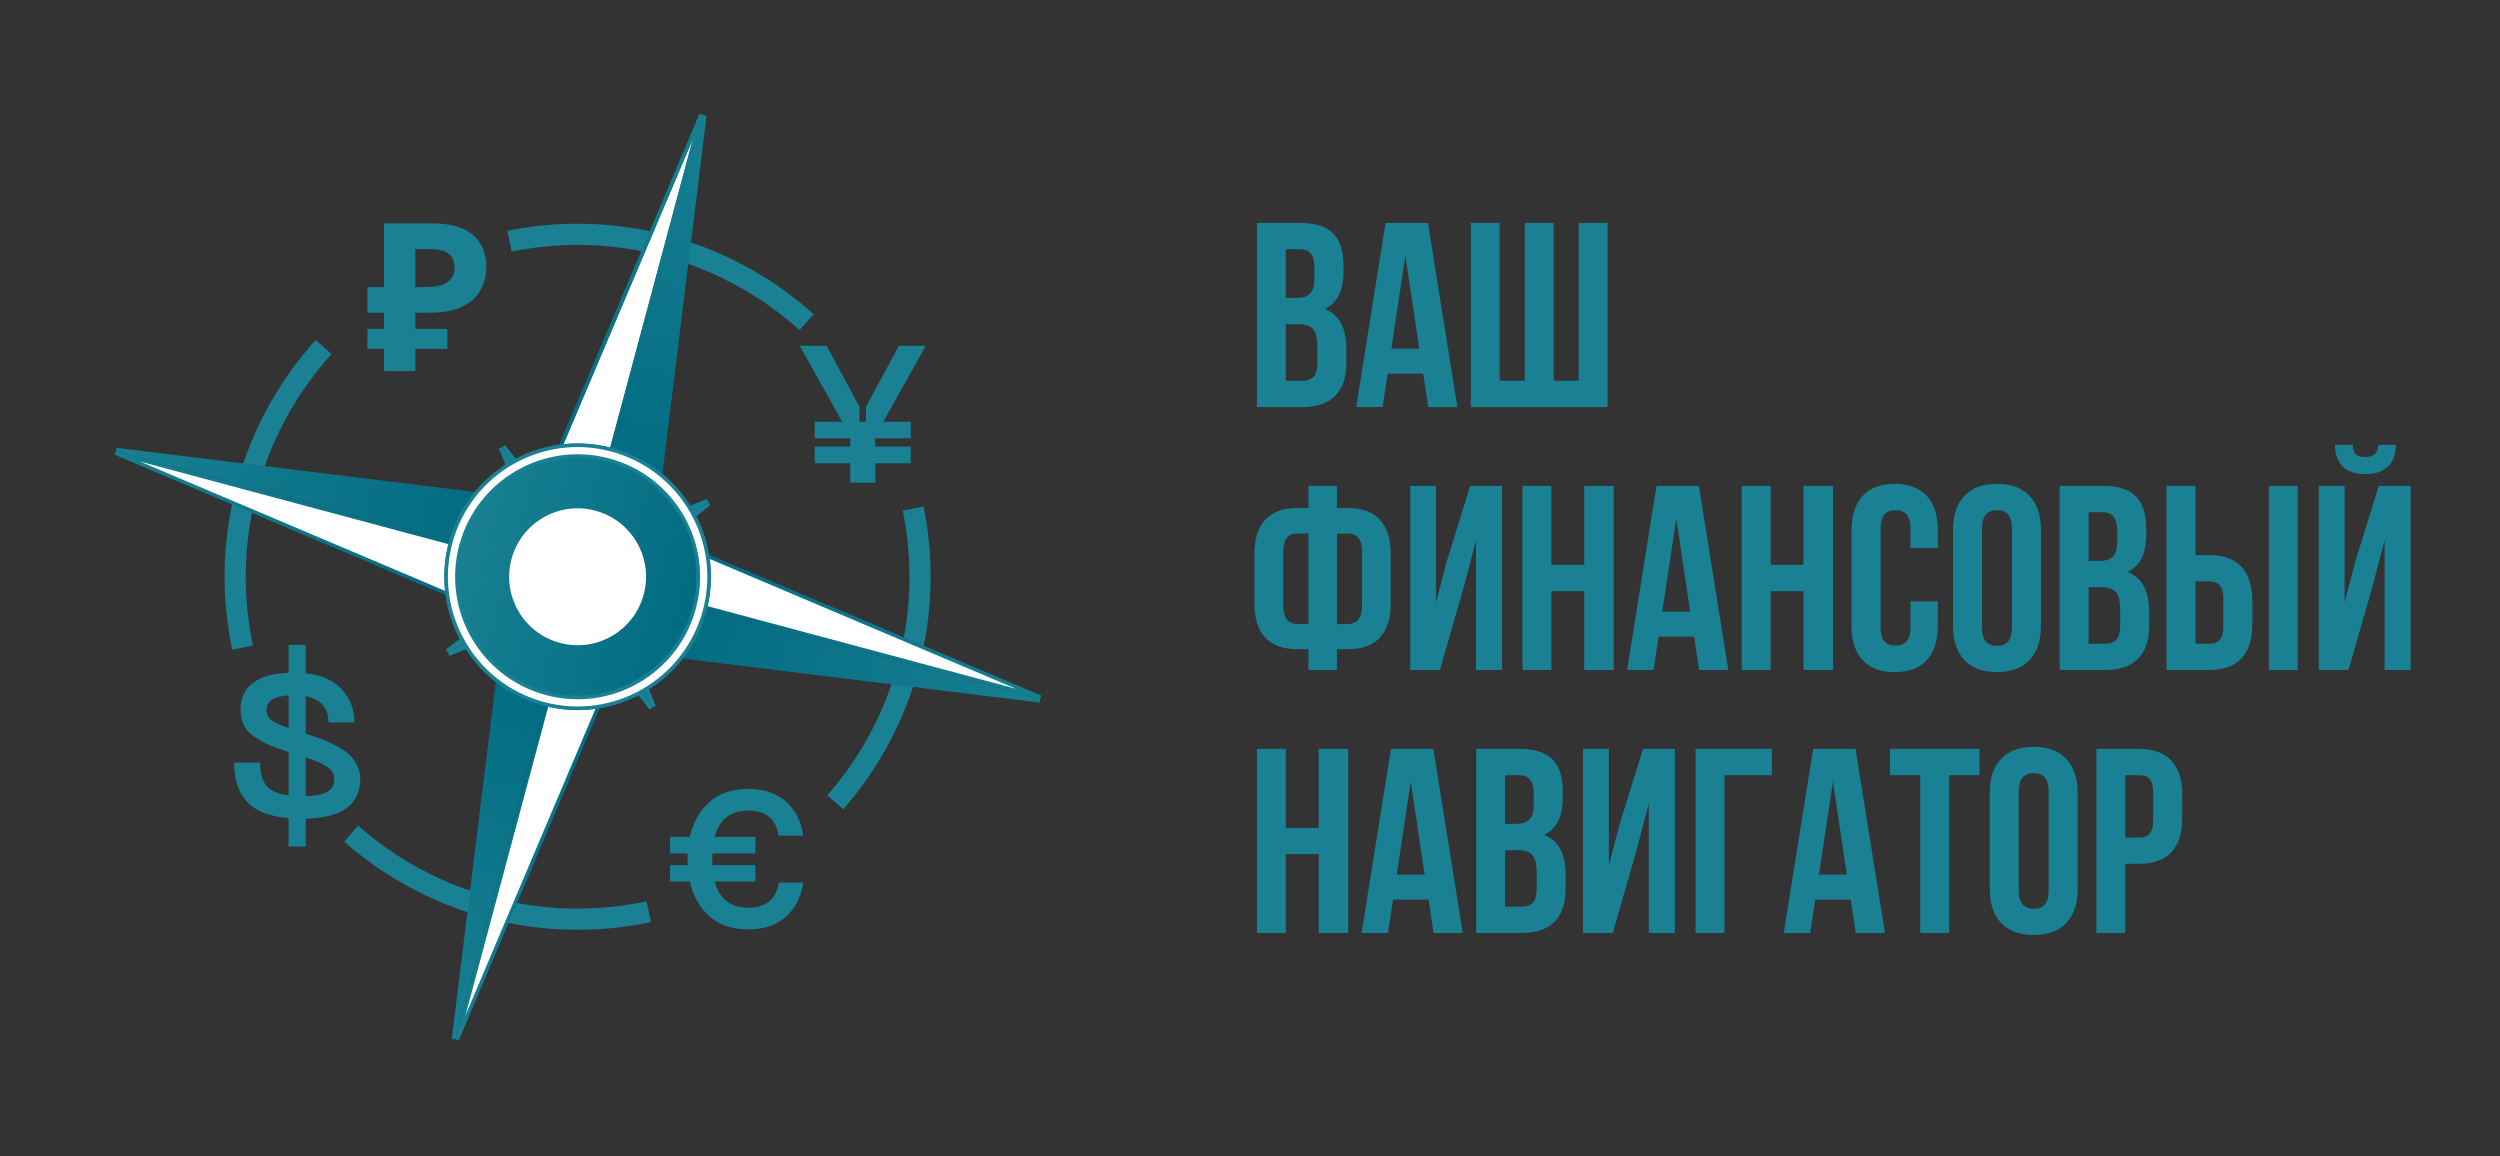 <?xml version="1.0" encoding="UTF-8"?>
<svg xmlns="http://www.w3.org/2000/svg" width="694" height="321" viewBox="0 0 694 321" fill="none">
  <rect x="0" y="0" width="694" height="321" fill="#333333" stroke="none"/>
  <path d="M165.129 151.635L196.375 138.993L167.466 155.684L165.129 151.635Z" fill="white" stroke="#198193"></path>
  <path d="M170.303 160.598L196.875 139.859L167.966 156.55L170.303 160.598Z" fill="#198193" stroke="#198193"></path>
  <path d="M150.645 159.997L124.074 180.736L152.983 164.046L150.645 159.997Z" fill="white" stroke="#198193"></path>
  <path d="M155.82 168.96L124.574 181.602L153.483 164.912L155.82 168.96Z" fill="#198193" stroke="#198193"></path>
  <path d="M168.92 164.894L181.562 196.14L164.871 167.231L168.92 164.894Z" fill="white" stroke="#198193"></path>
  <path d="M159.957 170.069L180.696 196.64L164.005 167.731L159.957 170.069Z" fill="#198193" stroke="#198193"></path>
  <path d="M160.558 150.411L139.819 123.839L156.509 152.748L160.558 150.411Z" fill="white" stroke="#198193"></path>
  <path d="M151.595 155.585L138.953 124.339L155.643 153.248L151.595 155.585Z" fill="#198193" stroke="#198193"></path>
  <circle cx="160.344" cy="160.11" r="21.142" transform="rotate(60 160.344 160.11)" fill="#198193"></circle>
  <path d="M221.941 91.612L225.873 87.24C215.855 78.231 204.171 71.457 191.594 67.226L190.793 73.168C202.207 77.165 212.81 83.401 221.941 91.612Z" fill="#198193"></path>
  <path d="M256.385 140.608L250.622 141.778C253.015 153.561 253.06 165.601 250.859 177.235L256.359 179.736C258.978 166.925 259.027 153.619 256.385 140.608Z" fill="#198193"></path>
  <path d="M229.665 220.779L234.09 224.651C242.906 214.578 249.495 202.888 253.563 190.346L247.65 189.5C243.805 200.923 237.725 211.569 229.665 220.779Z" fill="#198193"></path>
  <path d="M180.718 255.969L179.496 250.217C167.449 252.777 155.111 252.877 143.195 250.619L141 256.182C154.017 258.803 167.532 258.771 180.718 255.969Z" fill="#198193"></path>
  <path d="M99.425 229.21L95.536 233.621C105.689 242.572 117.502 249.251 130.187 253.354L131 247.431C119.454 243.55 108.702 237.389 99.425 229.21Z" fill="#198193"></path>
  <path d="M64.463 180.378L70.216 179.162C67.608 166.822 67.58 154.18 70.022 142L64.5 139.67C61.66 152.988 61.605 166.854 64.463 180.378Z" fill="#198193"></path>
  <path d="M92.035 98.304L87.675 94.359C78.535 104.462 71.674 116.275 67.414 129L73.365 129.769C77.391 118.226 83.707 107.509 92.035 98.304Z" fill="#198193"></path>
  <path d="M140.865 64.065L142.034 69.828C154.189 67.362 166.617 67.395 178.59 69.814L180.793 64.267C167.737 61.481 154.148 61.371 140.865 64.065Z" fill="#198193"></path>
  <path d="M134.136 169.056L32.035 125.776L138.117 154.201L134.136 169.056Z" fill="white" stroke="url(#paint0_linear_141_3609)"></path>
  <path d="M142.356 138.379L32.294 124.81L138.376 153.235L142.356 138.379Z" fill="#198193"></path>
  <path d="M142.356 138.379L32.294 124.81L138.376 153.235L142.356 138.379Z" fill="url(#paint1_linear_141_3609)"></path>
  <path d="M142.356 138.379L32.294 124.81L138.376 153.235L142.356 138.379Z" stroke="url(#paint2_linear_141_3609)"></path>
  <path d="M178.569 180.962L288.631 194.531L182.549 166.107L178.569 180.962Z" fill="#198193"></path>
  <path d="M178.569 180.962L288.631 194.531L182.549 166.107L178.569 180.962Z" fill="url(#paint3_linear_141_3609)"></path>
  <path d="M178.569 180.962L288.631 194.531L182.549 166.107L178.569 180.962Z" stroke="url(#paint4_linear_141_3609)"></path>
  <path d="M186.789 150.285L288.89 193.565L182.808 165.141L186.789 150.285Z" fill="white" stroke="url(#paint5_linear_141_3609)"></path>
  <path d="M151.398 133.901L194.678 31.8L166.254 137.882L151.398 133.901Z" fill="white"></path>
  <path d="M151.398 133.901L194.678 31.8L166.254 137.882L151.398 133.901Z" stroke="#198193"></path>
  <path d="M151.398 133.901L194.678 31.8L166.254 137.882L151.398 133.901Z" stroke="url(#paint6_linear_141_3609)"></path>
  <path d="M182.075 142.121L195.644 32.058L167.219 138.14L182.075 142.121Z" fill="url(#paint7_linear_141_3609)" stroke="url(#paint8_linear_141_3609)"></path>
  <path d="M139.492 178.334L125.923 288.396L154.348 182.314L139.492 178.334Z" fill="#198193"></path>
  <path d="M139.492 178.334L125.923 288.396L154.348 182.314L139.492 178.334Z" fill="url(#paint9_linear_141_3609)"></path>
  <path d="M139.492 178.334L125.923 288.396L154.348 182.314L139.492 178.334Z" stroke="url(#paint10_linear_141_3609)"></path>
  <path d="M170.169 186.554L126.889 288.655L155.314 182.573L170.169 186.554Z" fill="white" stroke="url(#paint11_linear_141_3609)"></path>
  <path d="M169.921 124.37C189.659 129.659 201.373 149.948 196.084 169.686C190.795 189.424 170.507 201.138 150.769 195.849C131.03 190.56 119.317 170.272 124.606 150.533C129.894 130.795 150.183 119.082 169.921 124.37Z" fill="url(#paint12_linear_141_3609)"></path>
  <path d="M165.262 141.757C175.398 144.473 181.413 154.891 178.697 165.027C175.982 175.163 165.563 181.178 155.427 178.462C145.291 175.746 139.276 165.328 141.992 155.192C144.708 145.056 155.127 139.041 165.262 141.757Z" fill="white"></path>
  <path d="M192.703 168.78C197.492 150.909 186.886 132.54 169.015 127.751C151.144 122.963 132.775 133.568 127.986 151.439C123.198 169.31 133.803 187.68 151.674 192.468C169.546 197.257 187.915 186.651 192.703 168.78ZM169.792 124.853C189.263 130.071 200.819 150.085 195.601 169.557C190.384 189.028 170.369 200.583 150.898 195.366C131.426 190.149 119.871 170.134 125.089 150.663C130.306 131.191 150.32 119.636 169.792 124.853Z" fill="white" stroke="#198193"></path>
  <path d="M106.607 103V62H119.738C125.037 62 128.895 63.072 131.314 65.216C133.771 67.359 135 70.307 135 74.059C135 76.279 134.501 78.365 133.503 80.318C132.504 82.27 130.834 83.84 128.492 85.027C126.188 86.213 123.04 86.807 119.047 86.807H115.304V103H106.607ZM102 96.856V91.286H124.173V96.856H102ZM102 86.807V79.686H118.874V86.807H102ZM118.183 79.686C119.834 79.686 121.255 79.514 122.445 79.169C123.635 78.787 124.557 78.193 125.209 77.389C125.862 76.585 126.188 75.571 126.188 74.346C126.188 72.585 125.632 71.283 124.518 70.441C123.405 69.561 121.658 69.12 119.277 69.12H115.304V79.686H118.183Z" fill="#198193"></path>
  <path d="M207.774 251.975C212.636 251.975 215.458 249.644 216.239 244.982H223C222.397 249.034 220.764 252.226 218.102 254.557C215.476 256.852 212.033 258 207.774 258C203.338 258 199.753 256.817 197.02 254.45C194.287 252.047 192.442 248.801 191.483 244.713H186V240.141H190.898C190.862 239.782 190.845 239.226 190.845 238.473C190.845 237.792 190.862 237.272 190.898 236.913H186V232.341H191.483C192.406 228.252 194.234 225.007 196.967 222.604C199.735 220.201 203.338 219 207.774 219C212.033 219 215.476 220.148 218.102 222.443C220.764 224.738 222.397 227.912 223 231.964H216.132C215.423 227.338 212.636 225.025 207.774 225.025C202.77 225.025 199.647 227.463 198.404 232.341H209.691V236.913H197.765C197.73 237.236 197.712 237.756 197.712 238.473C197.712 239.226 197.73 239.782 197.765 240.141H209.691V244.713H198.404C199.682 249.554 202.805 251.975 207.774 251.975Z" fill="#198193"></path>
  <path d="M257 96L245.207 117.075H252.835V121.657H242.989V123.974H252.835V128.61H242.989V134H236.011V128.61H226.165V123.974H236.011V121.657H226.165V117.075H233.793L222 96H229.465L238.607 112.925V117.075H240.393V112.925L249.535 96H257Z" fill="#198193"></path>
  <path d="M100 216.203C100 223.326 94.957 227.019 84.872 227.28V235H80.128V227.112C74.769 226.664 70.898 225.135 68.517 222.524C66.172 219.914 65 216.296 65 211.671H72.201C72.201 214.655 72.834 216.855 74.099 218.273C75.364 219.653 77.374 220.492 80.128 220.79V208.762C77.858 208.016 76.053 207.364 74.713 206.804C73.41 206.245 72.071 205.499 70.694 204.566C69.317 203.634 68.312 202.552 67.679 201.322C67.084 200.054 66.786 198.562 66.786 196.846C66.786 193.751 67.903 191.345 70.136 189.629C72.368 187.876 75.699 186.925 80.128 186.776V179H84.872V186.888C89.375 187.41 92.743 188.939 94.976 191.476C97.246 193.974 98.381 196.995 98.381 200.538H91.18C91.18 196.51 89.078 194.086 84.872 193.266V203.671C86.659 204.231 88.11 204.734 89.227 205.182C90.343 205.592 91.664 206.189 93.19 206.972C94.716 207.718 95.906 208.501 96.762 209.322C97.656 210.105 98.418 211.093 99.051 212.287C99.684 213.48 100 214.786 100 216.203ZM73.987 197.014C73.987 198.207 74.415 199.159 75.271 199.867C76.127 200.538 77.746 201.284 80.128 202.105V193.042C76.034 193.303 73.987 194.627 73.987 197.014ZM84.872 221.014C87.626 220.939 89.636 220.529 90.901 219.783C92.166 219.037 92.799 217.9 92.799 216.371C92.799 214.879 92.129 213.704 90.79 212.846C89.487 211.951 87.515 211.093 84.872 210.273V221.014Z" fill="#198193"></path>
  <path d="M348.923 113V61.886H361.042C365.153 61.886 368.159 62.848 370.06 64.773C371.985 66.698 372.947 69.656 372.947 73.648V75.466C372.947 80.694 371.213 84.128 367.743 85.768C371.735 87.312 373.731 90.96 373.731 96.71V100.881C373.731 104.826 372.698 107.832 370.63 109.899C368.563 111.966 365.533 113 361.541 113H348.923ZM356.943 105.693H361.541C362.943 105.693 363.989 105.313 364.678 104.552C365.367 103.792 365.711 102.497 365.711 100.667V96.211C365.711 93.883 365.307 92.267 364.5 91.364C363.715 90.461 362.396 90.009 360.543 90.009H356.943V105.693ZM356.943 82.702H360.08C361.672 82.702 362.872 82.298 363.68 81.49C364.488 80.659 364.892 79.268 364.892 77.32V74.468C364.892 72.638 364.571 71.308 363.929 70.476C363.288 69.621 362.254 69.193 360.828 69.193H356.943V82.702ZM376.476 113L384.639 61.886H396.401L404.564 113H396.473L395.083 103.732H385.209L383.819 113H376.476ZM386.243 96.782H393.978L390.128 70.939L386.243 96.782ZM408.307 113V61.886H416.327V105.693H423.277V61.886H431.297V105.693H438.248V61.886H446.268V113H408.307ZM348.246 167.607V153.67C348.246 149.559 349.244 146.423 351.24 144.26C353.26 142.098 356.254 141.017 360.222 141.017H363.216V134.886H371.129V141.017H374.088C378.056 141.017 381.039 142.098 383.035 144.26C385.055 146.423 386.064 149.559 386.064 153.67V167.607C386.064 171.718 385.055 174.855 383.035 177.018C381.039 179.156 378.056 180.226 374.088 180.226H371.129V186H363.216V180.226H360.222C356.254 180.226 353.26 179.156 351.24 177.018C349.244 174.855 348.246 171.718 348.246 167.607ZM356.23 168.106C356.23 171.528 357.561 173.239 360.222 173.239H363.216V148.11H360.222C358.891 148.11 357.893 148.514 357.228 149.322C356.563 150.106 356.23 151.377 356.23 153.136V168.106ZM371.129 173.239H374.088C376.773 173.239 378.116 171.528 378.116 168.106V153.136C378.116 149.785 376.773 148.11 374.088 148.11H371.129V173.239ZM391.482 186V134.886H398.647V167.251L401.57 155.987L408.128 134.886H416.968V186H409.732V149.999L406.453 162.582L399.716 186H391.482ZM422.636 186V134.886H430.656V156.807H439.781V134.886H447.979V186H439.781V164.114H430.656V186H422.636ZM451.686 186L459.849 134.886H471.611L479.774 186H471.683L470.292 176.732H460.419L459.029 186H451.686ZM461.453 169.782H469.188L465.338 143.939L461.453 169.782ZM483.517 186V134.886H491.537V156.807H500.662V134.886H508.86V186H500.662V164.114H491.537V186H483.517ZM513.993 173.738V147.147C513.993 143.036 515.014 139.876 517.058 137.666C519.102 135.432 522.072 134.315 525.969 134.315C529.866 134.315 532.837 135.432 534.88 137.666C536.924 139.876 537.946 143.036 537.946 147.147V152.138H530.354V146.648C530.354 143.298 528.975 141.623 526.219 141.623C523.438 141.623 522.048 143.298 522.048 146.648V174.237C522.048 177.564 523.438 179.228 526.219 179.228C528.975 179.228 530.354 177.564 530.354 174.237V166.93H537.946V173.738C537.946 177.849 536.924 181.022 534.88 183.255C532.837 185.465 529.866 186.57 525.969 186.57C522.072 186.57 519.102 185.465 517.058 183.255C515.014 181.022 513.993 177.849 513.993 173.738ZM542.152 173.738V147.147C542.152 143.06 543.209 139.9 545.324 137.666C547.439 135.432 550.457 134.315 554.378 134.315C558.299 134.315 561.305 135.432 563.396 137.666C565.511 139.9 566.568 143.06 566.568 147.147V173.738C566.568 177.826 565.511 180.986 563.396 183.22C561.305 185.453 558.299 186.57 554.378 186.57C550.457 186.57 547.439 185.453 545.324 183.22C543.209 180.986 542.152 177.826 542.152 173.738ZM550.208 174.237C550.208 177.612 551.598 179.299 554.378 179.299C557.134 179.299 558.513 177.612 558.513 174.237V146.648C558.513 143.298 557.134 141.623 554.378 141.623C551.598 141.623 550.208 143.298 550.208 146.648V174.237ZM571.772 186V134.886H583.892C588.003 134.886 591.009 135.848 592.91 137.773C594.834 139.698 595.797 142.656 595.797 146.648V148.466C595.797 153.694 594.062 157.128 590.593 158.768C594.585 160.312 596.581 163.96 596.581 169.71V173.881C596.581 177.826 595.547 180.832 593.48 182.899C591.413 184.966 588.383 186 584.391 186H571.772ZM579.792 178.693H584.391C585.793 178.693 586.838 178.313 587.527 177.552C588.216 176.792 588.561 175.497 588.561 173.667V169.211C588.561 166.883 588.157 165.267 587.349 164.364C586.565 163.461 585.246 163.009 583.393 163.009H579.792V178.693ZM579.792 155.702H582.929C584.521 155.702 585.721 155.298 586.529 154.49C587.337 153.659 587.741 152.268 587.741 150.32V147.468C587.741 145.639 587.42 144.308 586.779 143.476C586.137 142.621 585.104 142.193 583.678 142.193H579.792V155.702ZM601.429 186V134.886H609.449V154.098H613.263C617.231 154.098 620.213 155.179 622.209 157.342C624.229 159.48 625.239 162.605 625.239 166.716V173.382C625.239 177.493 624.229 180.63 622.209 182.792C620.213 184.931 617.231 186 613.263 186H601.429ZM609.449 178.693H613.263C614.593 178.693 615.58 178.336 616.221 177.624C616.863 176.887 617.184 175.639 617.184 173.881V166.217C617.184 164.459 616.863 163.223 616.221 162.51C615.58 161.774 614.593 161.405 613.263 161.405H609.449V178.693ZM629.837 186V134.886H637.857V186H629.837ZM643.703 186V134.886H650.868V167.251L653.791 155.987L660.349 134.886H669.189V186H661.953V149.999L658.674 162.582L651.937 186H643.703ZM648.159 123.515C648.23 126.082 648.955 128.078 650.333 129.503C651.735 130.905 653.802 131.606 656.535 131.606C659.339 131.606 661.466 130.894 662.916 129.468C664.365 128.042 665.09 126.058 665.09 123.515H660.207C660.111 124.798 659.767 125.678 659.173 126.153C658.579 126.628 657.7 126.866 656.535 126.866C655.418 126.866 654.587 126.628 654.04 126.153C653.517 125.678 653.208 124.798 653.113 123.515H648.159ZM348.923 259V207.886H356.943V229.807H366.068V207.886H374.266V259H366.068V237.114H356.943V259H348.923ZM377.973 259L386.136 207.886H397.898L406.061 259H397.97L396.58 249.732H386.706L385.316 259H377.973ZM387.74 242.782H395.475L391.625 216.939L387.74 242.782ZM409.804 259V207.886H421.923C426.034 207.886 429.04 208.848 430.941 210.773C432.866 212.698 433.828 215.656 433.828 219.648V221.466C433.828 226.694 432.093 230.128 428.624 231.768C432.616 233.312 434.612 236.96 434.612 242.71V246.881C434.612 250.826 433.579 253.832 431.511 255.899C429.444 257.966 426.414 259 422.422 259H409.804ZM417.824 251.693H422.422C423.824 251.693 424.869 251.313 425.559 250.552C426.248 249.792 426.592 248.497 426.592 246.667V242.211C426.592 239.883 426.188 238.267 425.38 237.364C424.596 236.461 423.277 236.009 421.424 236.009H417.824V251.693ZM417.824 228.702H420.96C422.553 228.702 423.753 228.298 424.561 227.49C425.368 226.659 425.772 225.268 425.772 223.32V220.468C425.772 218.639 425.452 217.308 424.81 216.476C424.168 215.621 423.135 215.193 421.709 215.193H417.824V228.702ZM439.46 259V207.886H446.625V240.251L449.547 228.987L456.106 207.886H464.946V259H457.71V222.999L454.431 235.582L447.694 259H439.46ZM470.685 259V207.886H491.857V215.193H478.705V259H470.685ZM495.172 259L503.335 207.886H515.098L523.26 259H515.169L513.779 249.732H503.905L502.515 259H495.172ZM504.939 242.782H512.674L508.824 216.939L504.939 242.782ZM524.65 215.193V207.886H549.495V215.193H541.083V259H533.062V215.193H524.65ZM552.346 246.738V220.147C552.346 216.06 553.404 212.9 555.519 210.666C557.633 208.432 560.651 207.315 564.572 207.315C568.493 207.315 571.499 208.432 573.59 210.666C575.705 212.9 576.763 216.06 576.763 220.147V246.738C576.763 250.826 575.705 253.986 573.59 256.22C571.499 258.453 568.493 259.57 564.572 259.57C560.651 259.57 557.633 258.453 555.519 256.22C553.404 253.986 552.346 250.826 552.346 246.738ZM560.402 247.237C560.402 250.612 561.792 252.299 564.572 252.299C567.329 252.299 568.707 250.612 568.707 247.237V219.648C568.707 216.298 567.329 214.623 564.572 214.623C561.792 214.623 560.402 216.298 560.402 219.648V247.237ZM581.967 259V207.886H593.801C597.769 207.886 600.751 208.967 602.748 211.129C604.767 213.292 605.777 216.429 605.777 220.54V227.169C605.777 231.28 604.767 234.417 602.748 236.58C600.751 238.718 597.769 239.788 593.801 239.788H589.987V259H581.967ZM589.987 232.516H593.801C595.132 232.516 596.118 232.148 596.759 231.411C597.401 230.674 597.722 229.427 597.722 227.668V220.005C597.722 218.246 597.401 217.011 596.759 216.298C596.118 215.561 595.132 215.193 593.801 215.193H589.987V232.516Z" fill="#198193"></path>
  <defs>
    <linearGradient id="paint0_linear_141_3609" x1="23.104" y1="131.383" x2="136.6" y2="161.794" gradientUnits="userSpaceOnUse">
      <stop stop-color="#198193"></stop>
      <stop offset="1" stop-color="#006A81"></stop>
    </linearGradient>
    <linearGradient id="paint1_linear_141_3609" x1="27.362" y1="115.489" x2="140.859" y2="145.9" gradientUnits="userSpaceOnUse">
      <stop stop-color="#198193"></stop>
      <stop offset="1" stop-color="#006A81"></stop>
    </linearGradient>
    <linearGradient id="paint2_linear_141_3609" x1="27.362" y1="115.489" x2="140.859" y2="145.9" gradientUnits="userSpaceOnUse">
      <stop stop-color="#198193"></stop>
      <stop offset="1" stop-color="#006A81"></stop>
    </linearGradient>
    <linearGradient id="paint3_linear_141_3609" x1="293.562" y1="203.852" x2="180.066" y2="173.441" gradientUnits="userSpaceOnUse">
      <stop stop-color="#198193"></stop>
      <stop offset="1" stop-color="#006A81"></stop>
    </linearGradient>
    <linearGradient id="paint4_linear_141_3609" x1="293.562" y1="203.852" x2="180.066" y2="173.441" gradientUnits="userSpaceOnUse">
      <stop stop-color="#198193"></stop>
      <stop offset="1" stop-color="#006A81"></stop>
    </linearGradient>
    <linearGradient id="paint5_linear_141_3609" x1="297.821" y1="187.959" x2="184.325" y2="157.547" gradientUnits="userSpaceOnUse">
      <stop stop-color="#198193"></stop>
      <stop offset="1" stop-color="#006A81"></stop>
    </linearGradient>
    <linearGradient id="paint6_linear_141_3609" x1="189.071" y1="22.868" x2="158.66" y2="136.365" gradientUnits="userSpaceOnUse">
      <stop stop-color="#198193"></stop>
      <stop offset="1" stop-color="#006A81"></stop>
    </linearGradient>
    <linearGradient id="paint7_linear_141_3609" x1="204.965" y1="27.127" x2="174.554" y2="140.623" gradientUnits="userSpaceOnUse">
      <stop stop-color="#198193"></stop>
      <stop offset="1" stop-color="#006A81"></stop>
    </linearGradient>
    <linearGradient id="paint8_linear_141_3609" x1="204.965" y1="27.127" x2="174.554" y2="140.623" gradientUnits="userSpaceOnUse">
      <stop stop-color="#198193"></stop>
      <stop offset="1" stop-color="#006A81"></stop>
    </linearGradient>
    <linearGradient id="paint9_linear_141_3609" x1="116.602" y1="293.328" x2="147.013" y2="179.831" gradientUnits="userSpaceOnUse">
      <stop stop-color="#198193"></stop>
      <stop offset="1" stop-color="#006A81"></stop>
    </linearGradient>
    <linearGradient id="paint10_linear_141_3609" x1="116.602" y1="293.328" x2="147.013" y2="179.831" gradientUnits="userSpaceOnUse">
      <stop stop-color="#198193"></stop>
      <stop offset="1" stop-color="#006A81"></stop>
    </linearGradient>
    <linearGradient id="paint11_linear_141_3609" x1="132.496" y1="297.586" x2="162.907" y2="184.09" gradientUnits="userSpaceOnUse">
      <stop stop-color="#198193"></stop>
      <stop offset="1" stop-color="#006A81"></stop>
    </linearGradient>
    <linearGradient id="paint12_linear_141_3609" x1="124.606" y1="150.533" x2="196.084" y2="169.686" gradientUnits="userSpaceOnUse">
      <stop stop-color="#198193"></stop>
      <stop offset="1" stop-color="#006A81"></stop>
    </linearGradient>
  </defs>
</svg>
